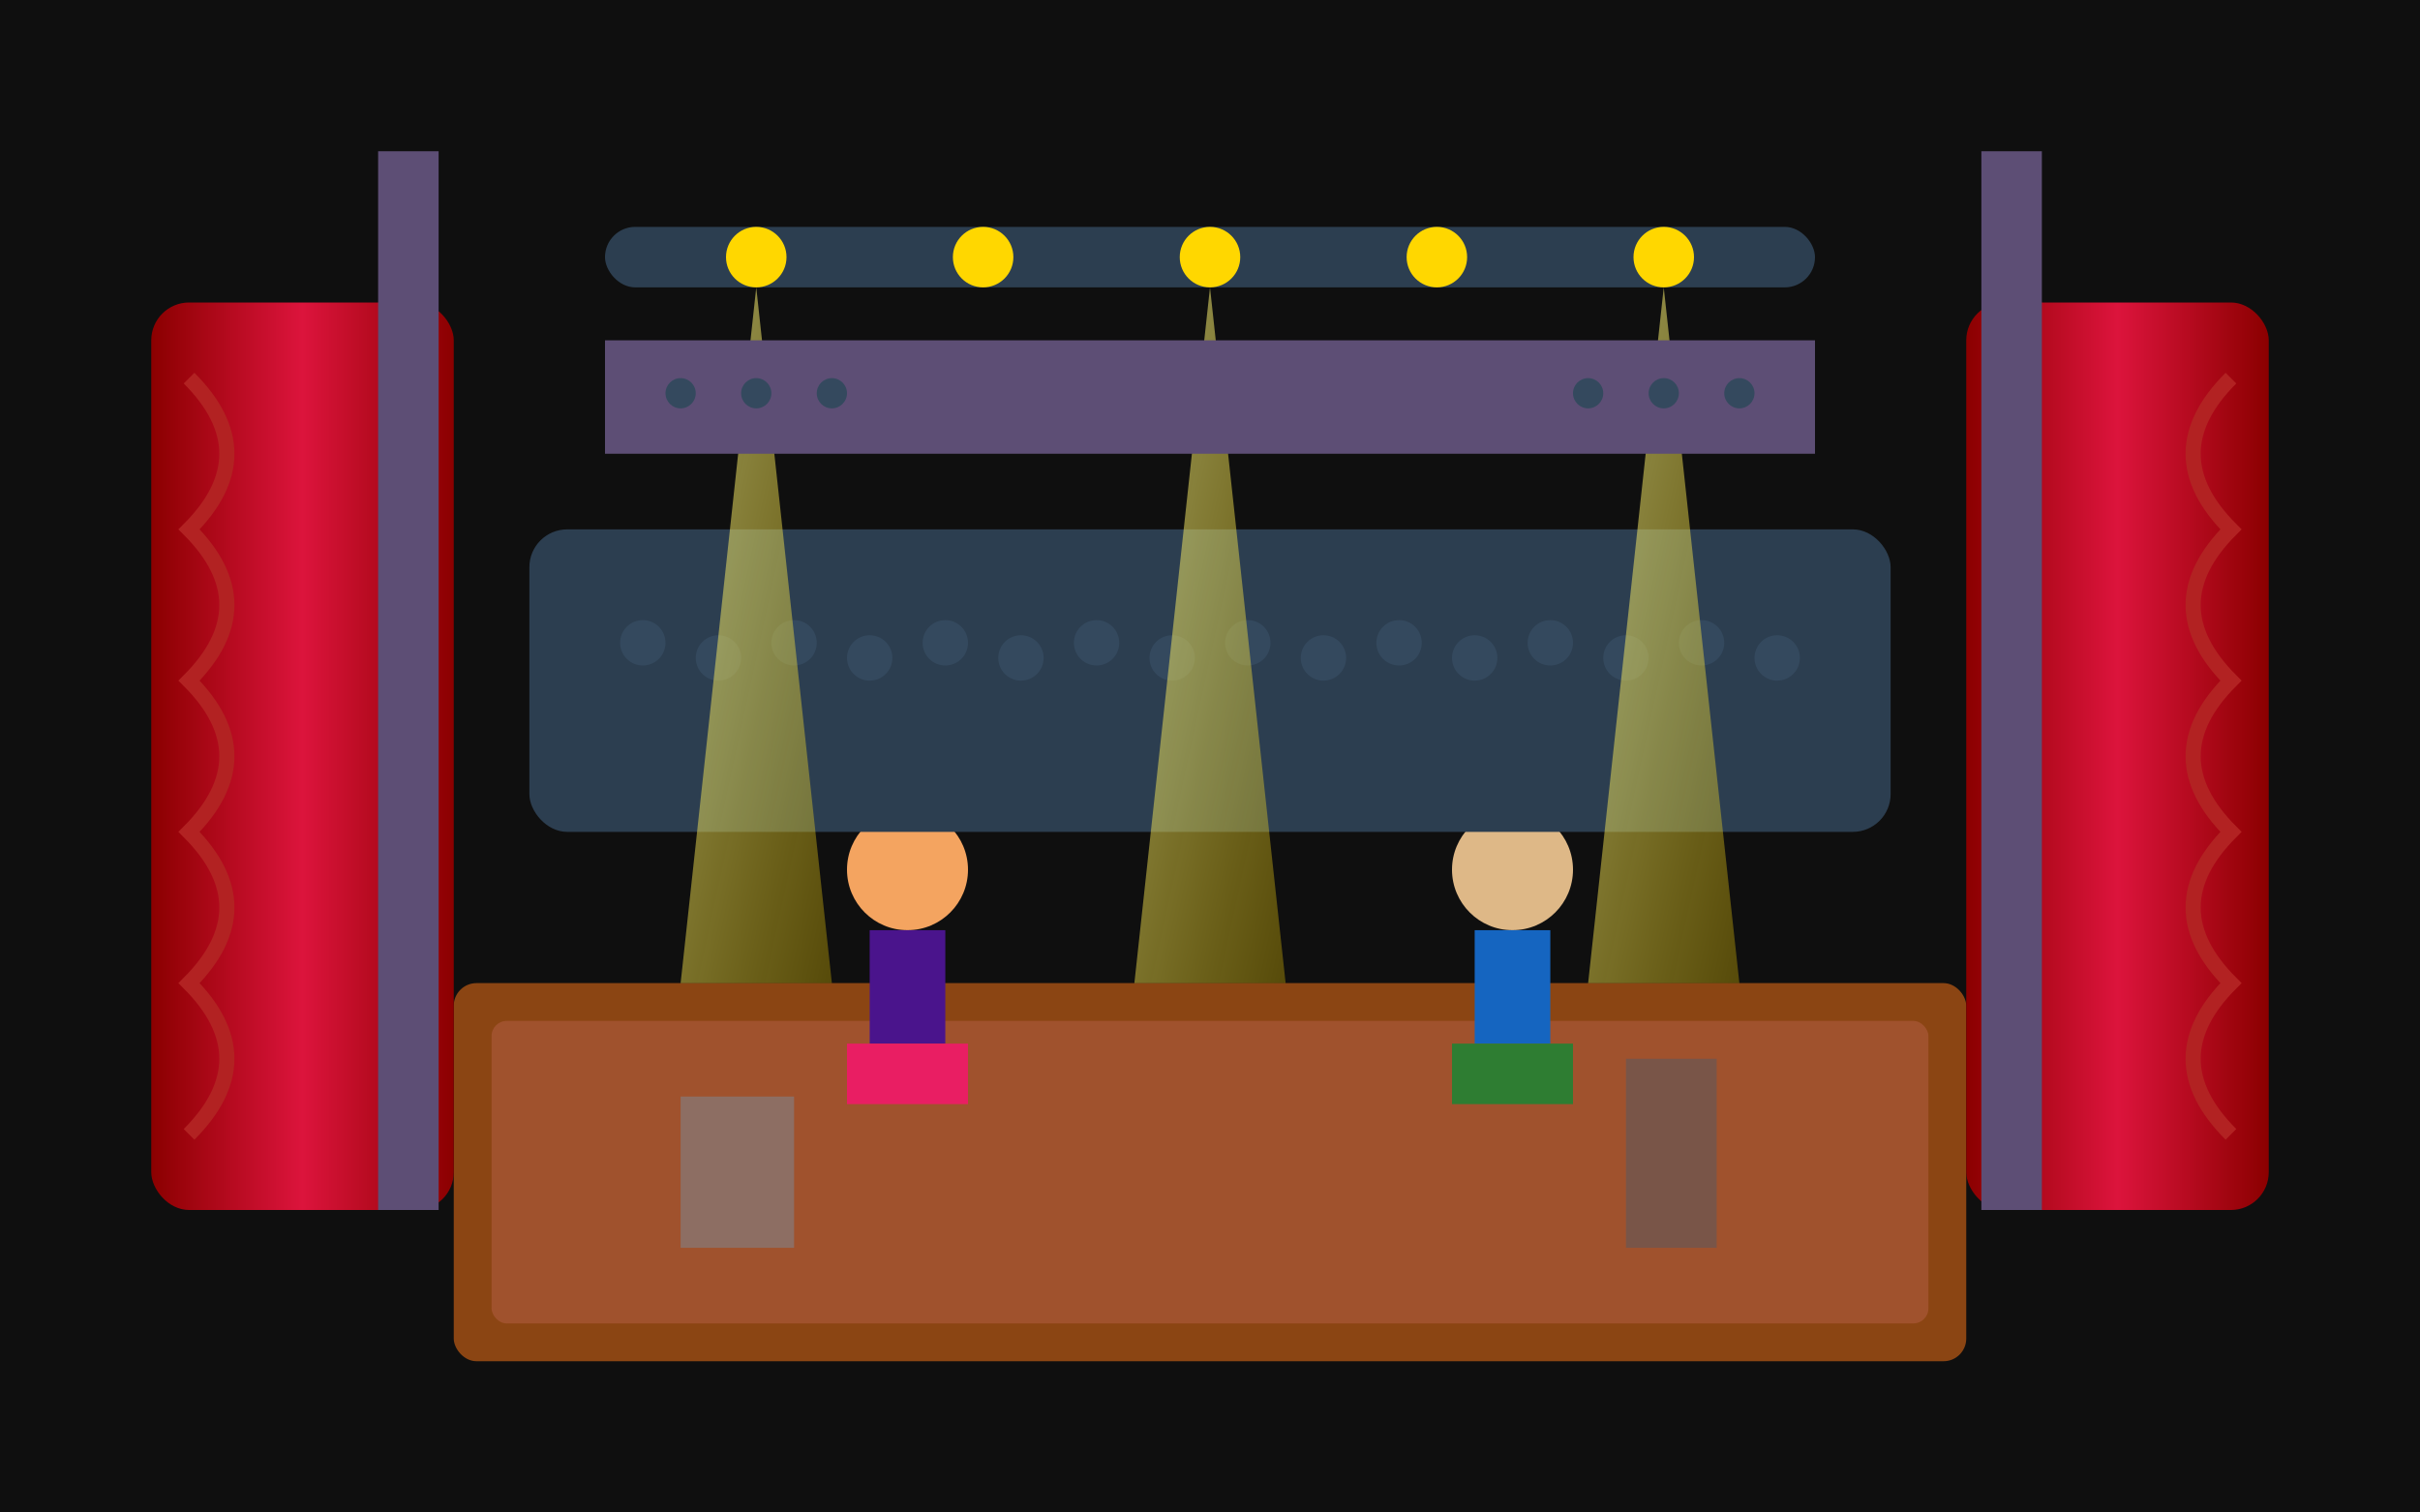 <svg viewBox="0 0 320 200" xmlns="http://www.w3.org/2000/svg">
  <defs>
    <linearGradient id="curtain" x1="0%" y1="0%" x2="100%" y2="0%">
      <stop offset="0%" style="stop-color:#8B0000;stop-opacity:1" />
      <stop offset="50%" style="stop-color:#DC143C;stop-opacity:1" />
      <stop offset="100%" style="stop-color:#8B0000;stop-opacity:1" />
    </linearGradient>
    <linearGradient id="stage-lighting" x1="0%" y1="0%" x2="100%" y2="100%">
      <stop offset="0%" style="stop-color:#FFFF99;stop-opacity:0.6" />
      <stop offset="100%" style="stop-color:#FFD700;stop-opacity:0.3" />
    </linearGradient>
  </defs>
  
  <!-- Background -->
  <rect width="320" height="200" fill="#0F0F0F"/>
  
  <!-- Stage -->
  <rect x="60" y="130" width="200" height="50" fill="#8B4513" rx="3"/>
  <rect x="65" y="135" width="190" height="40" fill="#A0522D" rx="2"/>
  
  <!-- Red curtains -->
  <rect x="20" y="40" width="40" height="120" fill="url(#curtain)" rx="5"/>
  <rect x="260" y="40" width="40" height="120" fill="url(#curtain)" rx="5"/>
  
  <!-- Curtain details -->
  <path d="M25,50 Q35,60 25,70 Q35,80 25,90 Q35,100 25,110 Q35,120 25,130 Q35,140 25,150" 
        stroke="#B22222" stroke-width="2" fill="none"/>
  <path d="M295,50 Q285,60 295,70 Q285,80 295,90 Q285,100 295,110 Q285,120 295,130 Q285,140 295,150" 
        stroke="#B22222" stroke-width="2" fill="none"/>
  
  <!-- Actors on stage -->
  <!-- Actor 1 -->
  <circle cx="120" cy="115" r="8" fill="#F4A460"/>
  <rect x="115" y="123" width="10" height="15" fill="#4A148C"/>
  <rect x="112" y="138" width="16" height="8" fill="#E91E63"/>
  
  <!-- Actor 2 -->
  <circle cx="200" cy="115" r="8" fill="#DEB887"/>
  <rect x="195" y="123" width="10" height="15" fill="#1565C0"/>
  <rect x="192" y="138" width="16" height="8" fill="#2E7D32"/>
  
  <!-- Props -->
  <rect x="90" y="145" width="15" height="20" fill="#8D6E63"/>
  <rect x="215" y="140" width="12" height="25" fill="#795548"/>
  
  <!-- Theater seating -->
  <rect x="70" y="70" width="180" height="40" fill="#2C3E50" rx="5"/>
  
  <!-- Audience heads -->
  <circle cx="85" cy="85" r="3" fill="#34495E"/>
  <circle cx="95" cy="87" r="3" fill="#34495E"/>
  <circle cx="105" cy="85" r="3" fill="#34495E"/>
  <circle cx="115" cy="87" r="3" fill="#34495E"/>
  <circle cx="125" cy="85" r="3" fill="#34495E"/>
  <circle cx="135" cy="87" r="3" fill="#34495E"/>
  <circle cx="145" cy="85" r="3" fill="#34495E"/>
  <circle cx="155" cy="87" r="3" fill="#34495E"/>
  <circle cx="165" cy="85" r="3" fill="#34495E"/>
  <circle cx="175" cy="87" r="3" fill="#34495E"/>
  <circle cx="185" cy="85" r="3" fill="#34495E"/>
  <circle cx="195" cy="87" r="3" fill="#34495E"/>
  <circle cx="205" cy="85" r="3" fill="#34495E"/>
  <circle cx="215" cy="87" r="3" fill="#34495E"/>
  <circle cx="225" cy="85" r="3" fill="#34495E"/>
  <circle cx="235" cy="87" r="3" fill="#34495E"/>
  
  <!-- Stage lights -->
  <rect x="80" y="30" width="160" height="8" fill="#2C3E50" rx="4"/>
  <circle cx="100" cy="34" r="4" fill="#FFD700"/>
  <circle cx="130" cy="34" r="4" fill="#FFD700"/>
  <circle cx="160" cy="34" r="4" fill="#FFD700"/>
  <circle cx="190" cy="34" r="4" fill="#FFD700"/>
  <circle cx="220" cy="34" r="4" fill="#FFD700"/>
  
  <!-- Light beams -->
  <polygon points="100,38 90,130 110,130" fill="url(#stage-lighting)"/>
  <polygon points="160,38 150,130 170,130" fill="url(#stage-lighting)"/>
  <polygon points="220,38 210,130 230,130" fill="url(#stage-lighting)"/>
  
  <!-- Balcony -->
  <rect x="80" y="45" width="160" height="15" fill="#5D4E75"/>
  <circle cx="90" cy="52" r="2" fill="#34495E"/>
  <circle cx="100" cy="52" r="2" fill="#34495E"/>
  <circle cx="110" cy="52" r="2" fill="#34495E"/>
  <circle cx="210" cy="52" r="2" fill="#34495E"/>
  <circle cx="220" cy="52" r="2" fill="#34495E"/>
  <circle cx="230" cy="52" r="2" fill="#34495E"/>
  
  <!-- Theater architecture -->
  <rect x="50" y="20" width="8" height="140" fill="#5D4E75"/>
  <rect x="262" y="20" width="8" height="140" fill="#5D4E75"/>
</svg>
